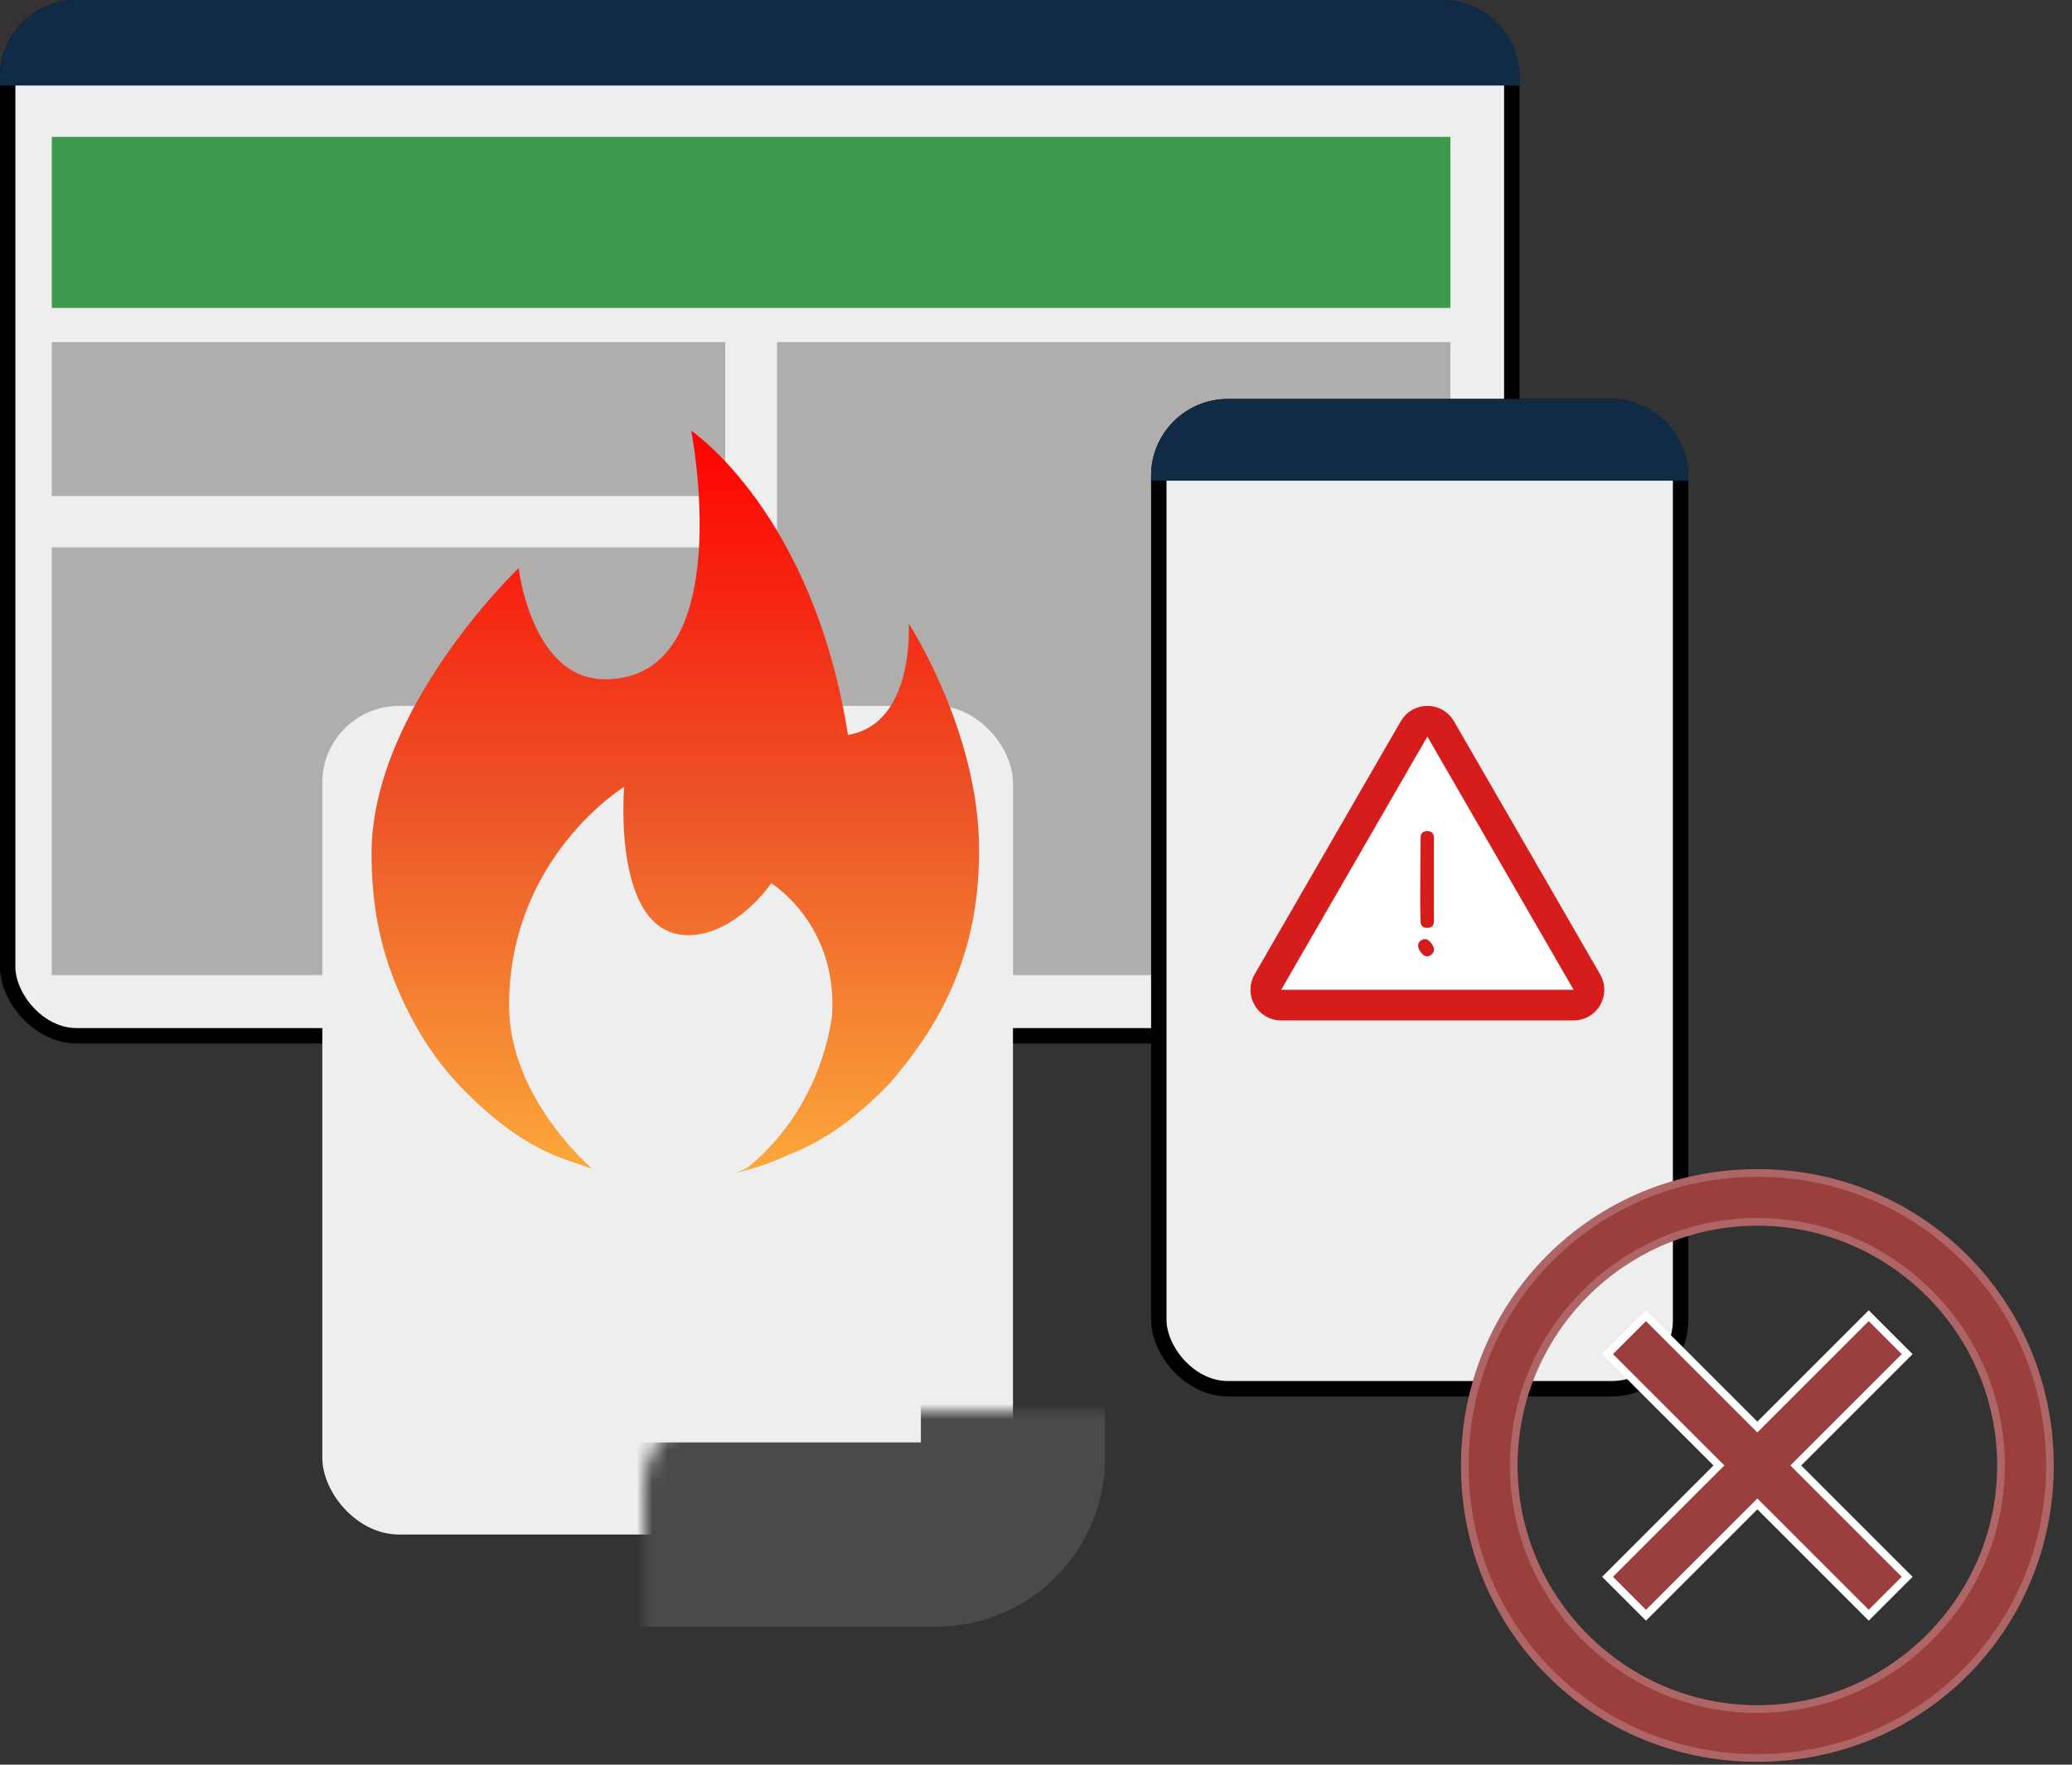 <svg width="135" height="115" viewBox="0 0 135 115" fill="none" xmlns="http://www.w3.org/2000/svg">
<rect x="0" y="0" width="135" height="115" fill="#333333" stroke="none"/>
<g clip-path="url(#clip0_55_230)">
<rect x="0.5" y="0.5" width="98" height="67" rx="4.5" fill="#EEEEEE"/>
<rect x="0.5" y="0.5" width="98" height="67" rx="4.5" stroke="black"/>
<rect x="0.5" y="0.5" width="98" height="67" rx="4.5" stroke="black" stroke-opacity="0.2"/>
<path d="M0 5C0 2.239 2.239 0 5 0H94C96.761 0 99 2.239 99 5V5.574H0V5Z" fill="#112A46"/>
<rect x="3.375" y="8.918" width="91.125" height="11.148" fill="#3E9A4C"/>
<rect x="3.375" y="22.295" width="43.875" height="10.033" fill="#B0ADAD"/>
<rect x="50.625" y="22.295" width="43.875" height="41.246" fill="#B0ADAD"/>
<rect x="3.375" y="35.672" width="43.875" height="27.869" fill="#B0ADAD"/>
<rect x="75.5" y="26.5" width="34" height="64" rx="4.5" fill="#EEEEEE"/>
<rect x="75.5" y="26.5" width="34" height="64" rx="4.5" stroke="black"/>
<rect x="75.5" y="26.5" width="34" height="64" rx="4.5" stroke="black" stroke-opacity="0.2"/>
<path d="M75 31C75 28.239 77.239 26 80 26H105C107.761 26 110 28.239 110 31V31.328H75V31Z" fill="#112A46"/>
<mask id="path-9-inside-1_55_230" fill="white">
<rect x="21" y="46" width="45" height="54" rx="5"/>
</mask>
<rect x="21" y="46" width="45" height="54" rx="5" fill="#EEEEEE"/>
<rect x="21" y="46" width="45" height="54" rx="5" stroke="#5C5C5C" stroke-width="12" mask="url(#path-9-inside-1_55_230)"/>
<rect x="21" y="46" width="45" height="54" rx="5" stroke="black" stroke-opacity="0.2" stroke-width="12" mask="url(#path-9-inside-1_55_230)"/>
<path d="M92.134 47.5C92.519 46.833 93.481 46.833 93.866 47.5L103.392 64C103.777 64.667 103.296 65.5 102.526 65.5H83.474C82.704 65.5 82.223 64.667 82.608 64L92.134 47.5Z" fill="white" stroke="#D71C1C" stroke-width="2"/>
<path d="M93.425 54.598V60.032C93.425 60.322 93.28 60.467 92.99 60.467C92.701 60.467 92.556 60.322 92.556 60.032C92.556 59.899 92.551 59.7 92.541 59.437C92.534 59.17 92.531 58.971 92.531 58.841C92.531 58.369 92.534 57.662 92.541 56.722C92.551 55.778 92.556 55.07 92.556 54.598C92.556 54.308 92.701 54.163 92.99 54.163C93.28 54.163 93.425 54.308 93.425 54.598ZM93.43 61.888C93.43 62.005 93.382 62.106 93.288 62.19C93.197 62.278 93.093 62.322 92.976 62.322C92.845 62.322 92.715 62.238 92.585 62.068C92.458 61.909 92.394 61.762 92.394 61.629C92.394 61.512 92.44 61.411 92.531 61.326C92.626 61.242 92.733 61.199 92.853 61.199C92.981 61.199 93.111 61.284 93.244 61.453C93.368 61.613 93.43 61.758 93.43 61.888Z" fill="#D71C1C"/>
<path d="M63.792 55.383C63.792 58.283 63.375 60.942 62.333 63.6C61.292 66.258 59.833 68.433 57.958 70.608C56.083 72.542 54 74.233 51.5 75.2C50.458 75.683 49.208 76.167 47.958 76.408L48.583 76.167C48.583 76.167 53.167 73.025 54.208 66.258C54.625 60.217 50.25 57.558 50.25 57.558C50.25 57.558 47.958 60.942 44.833 60.942C39.833 60.942 40.667 51.275 40.667 51.275C40.667 51.275 33.167 55.867 33.167 65.533C33.167 71.575 38.583 76.167 38.583 76.167C37.958 75.925 37.125 75.683 36.5 75.442C34 74.475 31.917 72.783 30.042 70.85C28.167 68.917 26.708 66.5 25.667 63.842C24.625 61.183 24.208 58.525 24.208 55.625C24.208 46.2 33.792 37.017 33.792 37.017C33.792 37.017 34.625 44.267 39.417 44.267C48.167 44.267 45.042 28.075 45.042 28.075C45.042 28.075 52.958 33.392 55.25 47.892C59.625 47.167 59.208 40.642 59.208 40.642C59.208 40.642 63.792 47.65 63.792 55.383Z" fill="url(#paint0_linear_55_230)"/>
<path d="M114.5 76.438C103.881 76.438 95.438 84.881 95.438 95.5C95.438 106.119 103.881 114.562 114.5 114.562C125.119 114.562 133.562 106.119 133.562 95.5C133.562 84.881 125.119 76.438 114.5 76.438ZM114.5 111.375C105.769 111.375 98.625 104.231 98.625 95.5C98.625 86.769 105.769 79.625 114.5 79.625C123.231 79.625 130.375 86.769 130.375 95.5C130.375 104.231 123.231 111.375 114.5 111.375Z" fill="#9A3E3E"/>
<path d="M114.5 76.438C103.881 76.438 95.438 84.881 95.438 95.5C95.438 106.119 103.881 114.562 114.5 114.562C125.119 114.562 133.562 106.119 133.562 95.5C133.562 84.881 125.119 76.438 114.5 76.438ZM114.5 111.375C105.769 111.375 98.625 104.231 98.625 95.5C98.625 86.769 105.769 79.625 114.5 79.625C123.231 79.625 130.375 86.769 130.375 95.5C130.375 104.231 123.231 111.375 114.5 111.375Z" stroke="#9A3E3E" stroke-width="0.5"/>
<path d="M114.5 76.438C103.881 76.438 95.438 84.881 95.438 95.5C95.438 106.119 103.881 114.562 114.5 114.562C125.119 114.562 133.562 106.119 133.562 95.5C133.562 84.881 125.119 76.438 114.5 76.438ZM114.5 111.375C105.769 111.375 98.625 104.231 98.625 95.5C98.625 86.769 105.769 79.625 114.5 79.625C123.231 79.625 130.375 86.769 130.375 95.5C130.375 104.231 123.231 111.375 114.5 111.375Z" stroke="white" stroke-opacity="0.2" stroke-width="0.5"/>
<path d="M121.579 105.083L121.756 105.26L121.933 105.083L124.083 102.933L124.26 102.756L124.083 102.579L117.004 95.5L124.083 88.421L124.26 88.244L124.083 88.067L121.933 85.917L121.756 85.74L121.579 85.917L114.5 92.996L107.421 85.917L107.244 85.74L107.067 85.917L104.917 88.067L104.74 88.244L104.917 88.421L111.996 95.5L104.917 102.579L104.74 102.756L104.917 102.933L107.067 105.083L107.244 105.26L107.421 105.083L114.5 98.004L121.579 105.083Z" fill="#9A3E3E" stroke="white" stroke-width="0.5"/>
</g>
<defs>
<linearGradient id="paint0_linear_55_230" x1="44" y1="28.075" x2="44" y2="76.408" gradientUnits="userSpaceOnUse">
<stop stop-color="#FF0101"/>
<stop offset="0.5" stop-color="#EC5327"/>
<stop offset="1" stop-color="#FCA83A"/>
</linearGradient>
<clipPath id="clip0_55_230">
<rect width="135" height="115" fill="white"/>
</clipPath>
</defs>
</svg>
